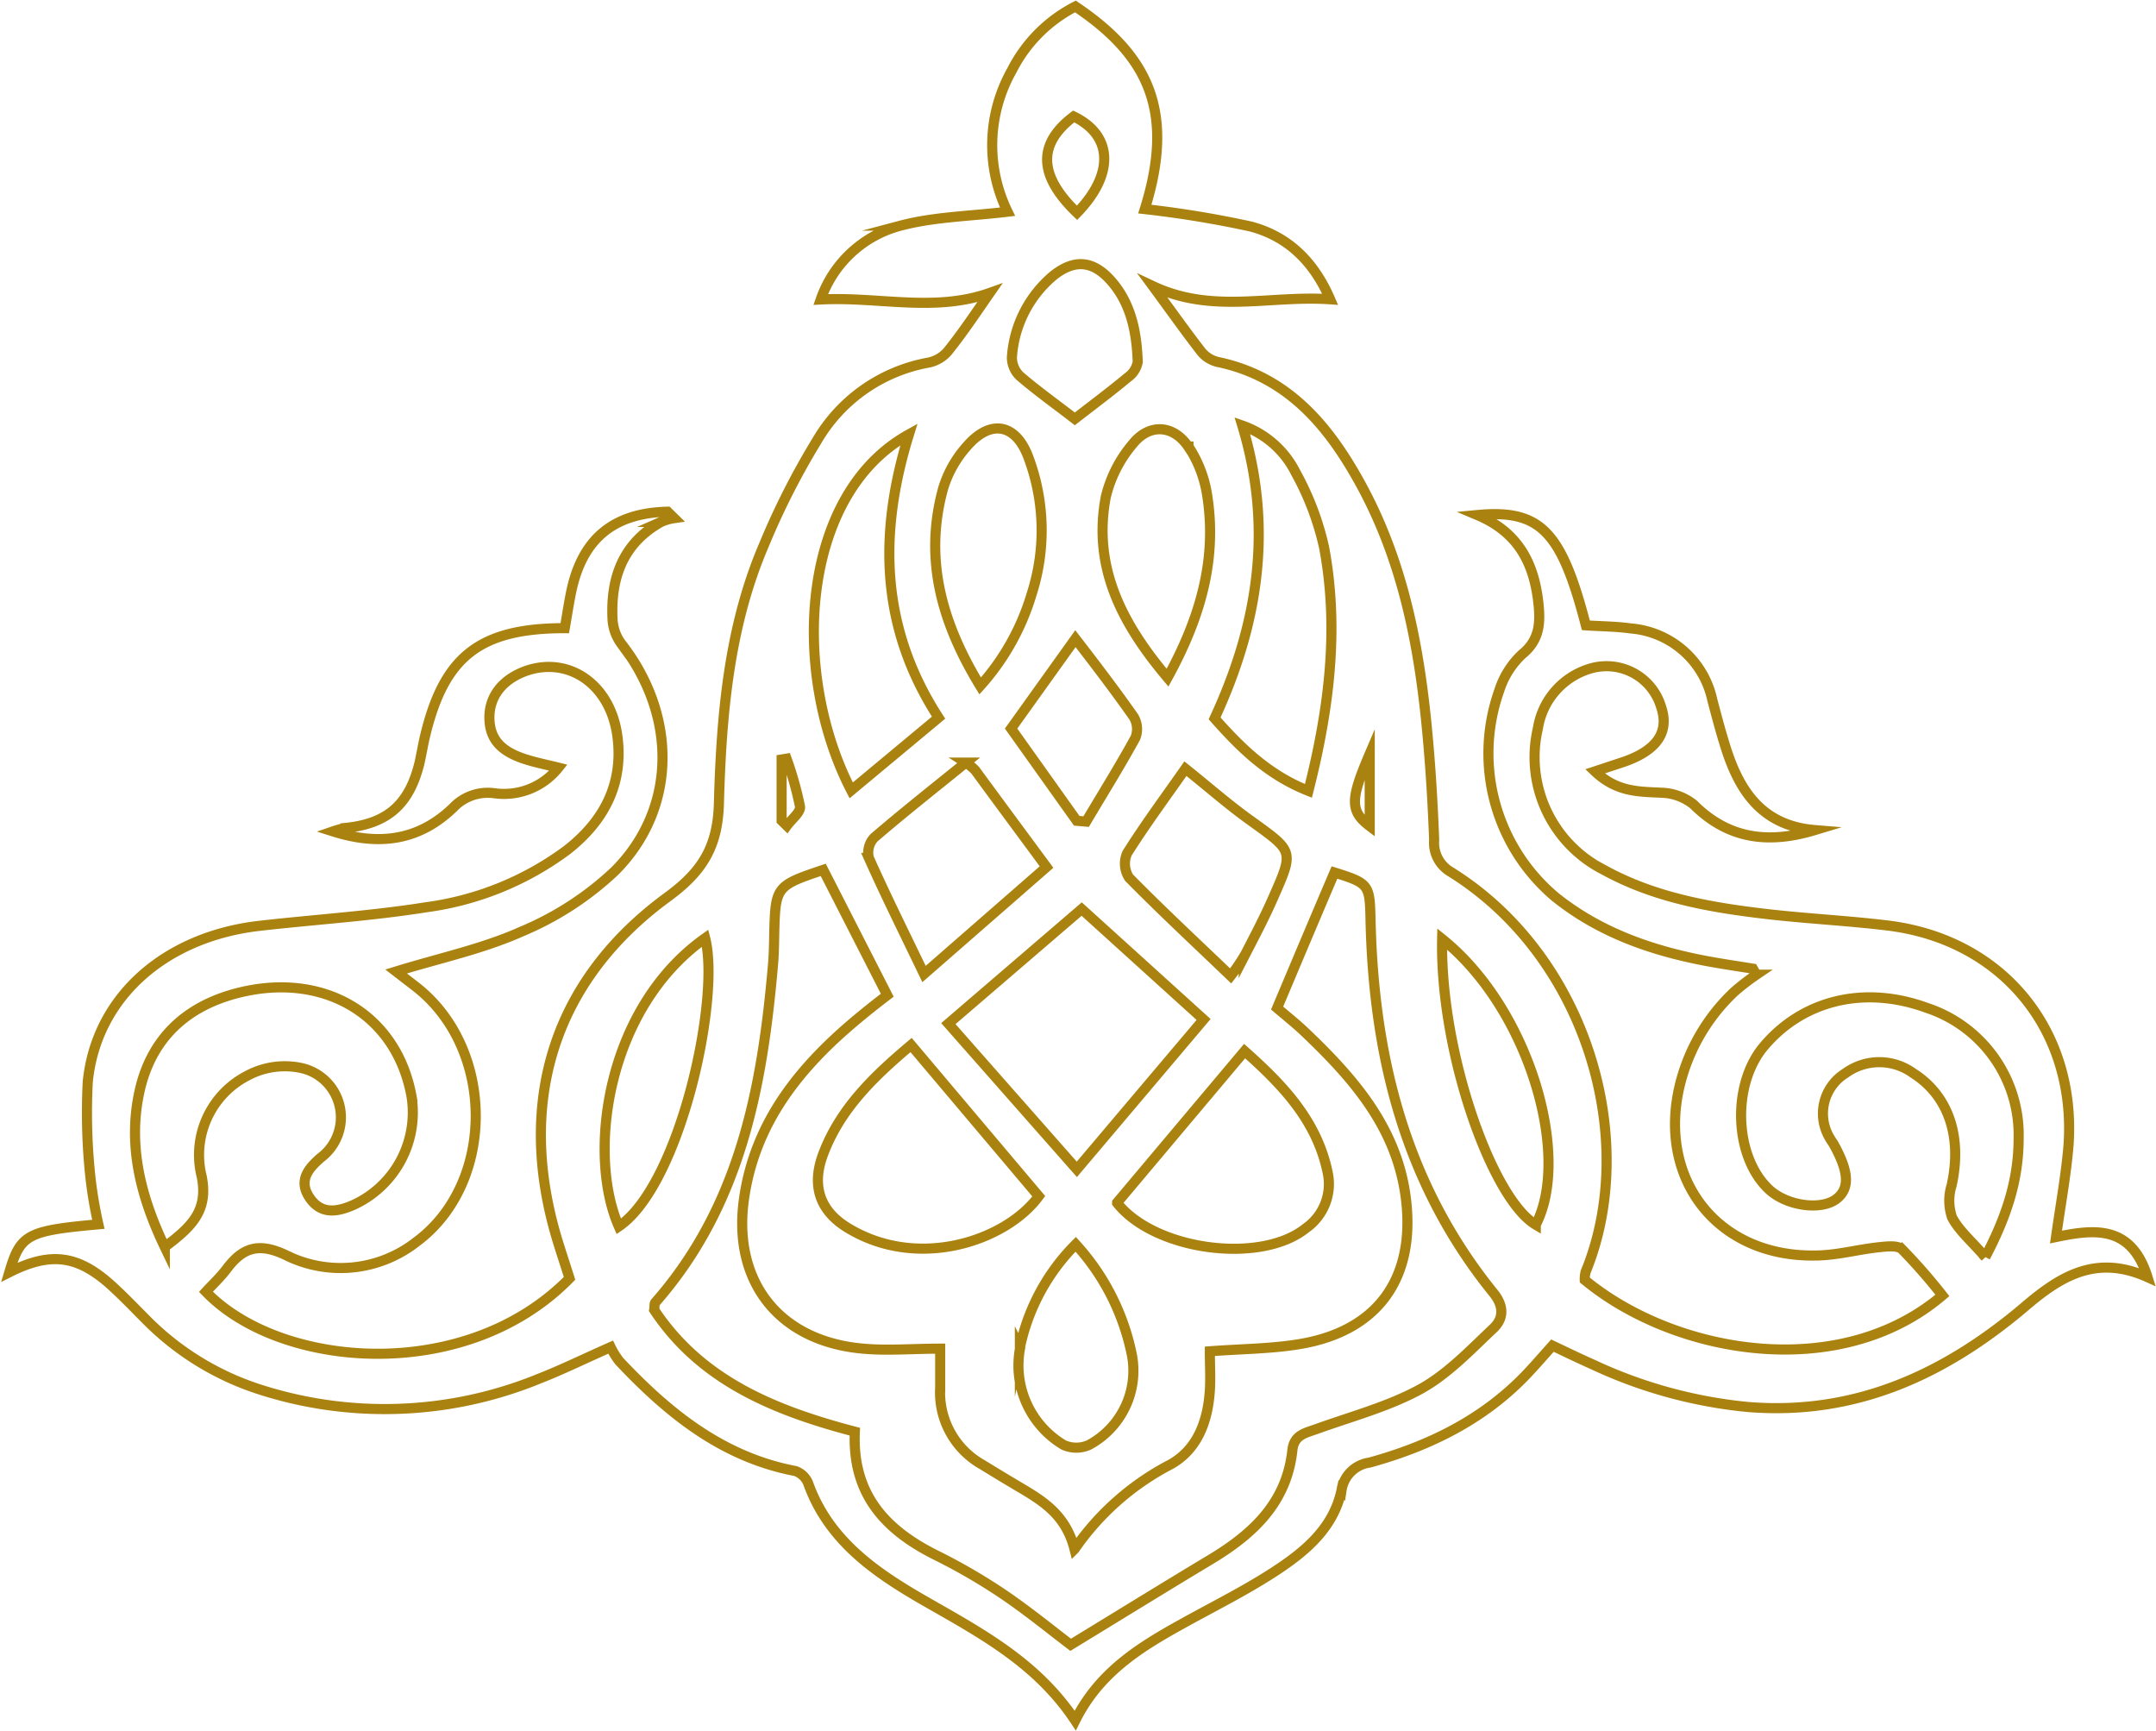 <svg xmlns="http://www.w3.org/2000/svg" viewBox="0 0 213.47 171.34"><defs><style>.cls-1{fill:none;stroke:#aa820f;stroke-miterlimit:10;}</style></defs><g id="Calque_2" data-name="Calque 2"><g id="Calque_1-2" data-name="Calque 1"><path class="cls-1" d="M203.57,122.47c.46-3.26,1-6.17,1.24-9.1C205.6,102,198.28,93.06,187,91.64c-4-.49-8-.68-12-1.14-5.62-.65-11.18-1.61-16.22-4.39a12.51,12.51,0,0,1-6.51-14,7.37,7.37,0,0,1,5.22-5.93,5.64,5.64,0,0,1,7,3.87c.8,2.44-.45,4.25-3.73,5.38l-2.84.94c2.17,2.06,4.35,2,6.54,2.11a5.34,5.34,0,0,1,3.23,1.17c3.45,3.45,7.44,3.91,12,2.53-5.46-.45-7.66-4.19-9-8.74-.42-1.36-.78-2.75-1.15-4.14a9,9,0,0,0-8.05-7.08c-1.49-.21-3-.21-4.47-.31-2.41-9.3-4.49-11.51-10.75-10.92,4.22,1.77,5.68,5,6.07,8.91.18,1.85.07,3.49-1.63,4.87a8.38,8.38,0,0,0-2.26,3.58A18.58,18.58,0,0,0,154,88.81c4.37,3.5,9.47,5.29,14.89,6.32,1.55.29,3.11.52,4.67.77l.34.6a22.62,22.62,0,0,0-2.2,1.7,18.83,18.83,0,0,0-5.32,9c-2.41,9.45,3.61,17.24,13.32,17.1,2.08,0,4.15-.58,6.23-.81.8-.08,1.93-.24,2.39.19a56.49,56.49,0,0,1,4,4.57c-10.19,8.67-26.49,5.83-35.41-1.53a2.76,2.76,0,0,1,.09-.81c5.34-13,.2-31.24-13.49-39.67A3.32,3.32,0,0,1,142,83.17c-.13-3.34-.32-6.68-.62-10-.77-8.72-2.33-17.26-6.56-25.06-3.18-5.86-7.24-10.82-14.27-12.28a3,3,0,0,1-1.6-1c-1.55-2-3-4.05-4.81-6.51,5.9,2.78,11.57.9,17.56,1.31-1.7-3.94-4.34-6.26-7.84-7.2a102.77,102.77,0,0,0-10.51-1.73c3-9.61.43-15.16-6.87-20.06a14.44,14.44,0,0,0-6.29,6.32,15.06,15.06,0,0,0-.43,14c-3.72.45-7.27.5-10.59,1.38a11.42,11.42,0,0,0-7.91,7.31C87,29.35,92.53,30.94,98,29,96.61,31,95.28,33,93.81,34.82a3.41,3.41,0,0,1-1.89,1.08,16.09,16.09,0,0,0-11,7.67A74.3,74.3,0,0,0,75.62,54c-3.48,8.14-4.2,16.87-4.44,25.55-.12,4.31-1.66,6.75-5.06,9.24-11.34,8.29-15,20.3-11,33.77.41,1.35.86,2.69,1.27,4-10.25,10.47-28.61,9-36,1.33.68-.74,1.44-1.45,2.06-2.27,1.57-2.09,3.13-2.63,5.79-1.39a12.17,12.17,0,0,0,13-1.29c7.85-5.81,7.82-19.15-.1-25.28l-1.92-1.48c4.27-1.32,8.51-2.21,12.39-3.94a30.68,30.68,0,0,0,9.26-6c6.2-6.2,6.19-15.46.61-22.56a4.45,4.45,0,0,1-.83-2.34c-.21-4.09,1-7.54,4.81-9.67a5,5,0,0,1,1.29-.37l-.65-.64c-5.39.13-8.48,2.7-9.56,8-.24,1.19-.42,2.39-.62,3.53-8.49,0-12,2.85-13.87,10.84-.19.83-.33,1.68-.52,2.52-1,4.07-3.14,6-7.33,6.42a10.22,10.22,0,0,0-1.23.34c4.79,1.52,8.65.78,11.89-2.34a4.73,4.73,0,0,1,4.07-1.44A6.88,6.88,0,0,0,55.29,76c-1.25-.31-2.15-.49-3-.75-2.64-.78-3.74-2-3.83-4-.09-2.25,1.26-4,3.68-4.85,4.3-1.45,8.37,1.47,9,6.57.6,4.72-1.4,8.38-5,11.19a30.05,30.05,0,0,1-13.94,5.66c-5.46.87-11,1.21-16.51,1.84-9.38,1.07-16.17,7.08-17,15.44a59.49,59.49,0,0,0,.29,9.7,42.36,42.36,0,0,0,.76,4.41c-7.06.64-7.71,1-8.82,4.75,4.09-2.06,6.79-1.72,10.15,1.34,1.2,1.09,2.32,2.27,3.47,3.42a27.74,27.74,0,0,0,10.87,6.74,40.37,40.37,0,0,0,28.05-1c2.2-.86,4.33-1.91,7-3.09a7.71,7.71,0,0,0,.86,1.39c4.86,5.16,10.22,9.51,17.45,10.88A2.14,2.14,0,0,1,80,146.8c2,5.64,6.54,8.8,11.39,11.6,5.54,3.18,11.23,6.14,15.07,11.94,2.33-4.69,6.26-7.17,10.36-9.45,3.17-1.77,6.45-3.38,9.47-5.36s5.75-4.29,6.54-8a3.25,3.25,0,0,1,2.77-2.73c5.89-1.62,11.26-4.24,15.55-8.74.84-.89,1.64-1.81,2.56-2.84,1.41.67,2.69,1.29,4,1.87a46.61,46.61,0,0,0,15.4,4.21c10.6.85,19.42-3.22,27.28-9.86,3.5-3,7.06-5.32,12.24-3C211,121.17,207.21,121.72,203.57,122.47Zm-187.25,1c-2.47-5.15-3.68-10.22-2.49-15.5,1.14-5.06,4.48-8.28,9.55-9.62,8.55-2.25,15.89,2,17.37,10.21A10.07,10.07,0,0,1,35,119.29c-1.58.69-3.19,1-4.35-.72s-.06-2.94,1.1-3.95a5,5,0,0,0-1.81-8.86,7.82,7.82,0,0,0-5.4.71,8.82,8.82,0,0,0-4.57,10C20.66,119.92,18.9,121.49,16.32,123.45Zm119.3-48.82v7.14C133.65,80.3,133.69,79.13,135.62,74.63ZM123,42.13a9.36,9.36,0,0,1,5.28,4.64,27.63,27.63,0,0,1,2.82,7.42c1.5,8,.53,15.91-1.55,24.11-3.94-1.56-6.66-4.2-9.29-7.18C124.55,61.85,126.1,52.36,123,42.13ZM106.61,81.26l-6.5-9.13,6.37-8.9c2,2.59,3.93,5.12,5.77,7.74a2.37,2.37,0,0,1,.17,2.07c-1.54,2.81-3.24,5.54-4.88,8.3Zm12.56,19.67-12.55,14.84L93.9,101.34,107.1,90ZM103.62,85.84,91.49,96.43c-2.07-4.3-3.84-7.86-5.46-11.49a2.17,2.17,0,0,1,.51-2c2.95-2.53,6-4.94,9.09-7.44a5.2,5.2,0,0,1,.93.76C98.83,79.36,101.09,82.41,103.62,85.84Zm-.77,32.59c-3.25,4.42-12,7.41-19,3.08-2.67-1.67-3.51-4.1-2.37-7.19,1.68-4.52,5-7.72,8.73-10.86Zm-1.87,15a20.35,20.35,0,0,1,5.53-10.24A22.93,22.93,0,0,1,112,133.81a8.34,8.34,0,0,1-4.17,9.24,3.06,3.06,0,0,1-2.53,0A9.17,9.17,0,0,1,101,133.47Zm9.63-14.37,12.62-15c3.81,3.38,7.16,6.9,8.22,12a5.34,5.34,0,0,1-2.16,5.54C124.83,125.19,114.35,123.82,110.61,119.1Zm12.55-24.35a19.32,19.32,0,0,1-1.31,1.91c-3.54-3.39-6.87-6.49-10.06-9.73a2.56,2.56,0,0,1-.19-2.42c1.76-2.8,3.74-5.47,5.77-8.37,2.28,1.82,4.33,3.63,6.54,5.2,4.15,3,4.22,2.9,2.17,7.53C125.19,90.87,124.16,92.81,123.16,94.75Zm-5.49-50.5A12.06,12.06,0,0,1,119.52,49c1,6.27-.61,12.07-3.92,18.09-4.61-5.46-7.4-11-6.12-17.86a12.63,12.63,0,0,1,2.66-5.26C113.79,41.88,116.21,42.05,117.67,44.25ZM106.31,11.53c3.88,1.87,4.06,5.7.33,9.54C102.78,17.37,102.72,14.23,106.31,11.53Zm-6.12,23.85a11.54,11.54,0,0,1,4.16-8.14c2-1.56,3.79-1.46,5.53.42,2.11,2.29,2.66,5.19,2.77,8.17a2.4,2.4,0,0,1-1,1.54c-1.73,1.44-3.53,2.78-5.23,4.1-1.88-1.45-3.71-2.76-5.42-4.22A2.57,2.57,0,0,1,100.19,35.38Zm-6.8,12.95a11.09,11.09,0,0,1,2.37-4.18c2.35-2.69,4.84-2.19,6.07,1.14a20.59,20.59,0,0,1,.32,13.51,23.72,23.72,0,0,1-5.1,9.11C93.13,61.49,91.49,55.2,93.39,48.33ZM90,43c-3.06,9.88-2.81,19.19,2.93,28.05l-8.65,7.2C78.29,66.68,79.15,49,90,43ZM77.39,75.19l.49-.08a33.82,33.82,0,0,1,1.33,4.74c.08.56-.84,1.26-1.3,1.9l-.52-.51ZM61.27,121.42c-3.15-7.14-1.28-21.57,8.55-28.54C71.36,98.9,67.33,117.3,61.27,121.42Zm86.6,10.08c-2.27,2.14-4.49,4.5-7.18,6-3.22,1.77-6.89,2.73-10.4,4-1.11.39-2.17.59-2.33,2.08-.55,5.18-3.9,8.29-8.07,10.8-4.56,2.74-9.08,5.53-13.88,8.46-1.94-1.47-4.29-3.4-6.8-5.09A58,58,0,0,0,92.74,154c-5-2.48-8.39-6-8.1-12.26-7.85-2.06-15.2-5-19.87-12.06.06-.38,0-.63.13-.75,8.41-9.58,10.59-21.33,11.64-33.47.09-1,.1-2.1.12-3.15.12-4.52.2-4.63,4.85-6.19l6.34,12.41c-1,.76-1.92,1.49-2.86,2.27-5.73,4.75-10.28,10.27-11.34,18-1.11,8.15,3.54,14,11.8,14.72,2.45.22,4.93,0,7.64,0,0,1.46,0,2.66,0,3.86A8.19,8.19,0,0,0,97.25,145c1.14.7,2.29,1.4,3.44,2.08,2.38,1.41,4.81,2.77,5.7,6.29a26.24,26.24,0,0,1,9.53-8.4c2.68-1.51,3.67-4.31,3.87-7.31.08-1.23,0-2.47,0-3.88,3.19-.24,6.16-.24,9-.73,7.62-1.31,11.3-6.47,10.44-14.14-.8-7.16-5.19-12.13-10.1-16.8-.83-.78-1.72-1.49-2.68-2.31,1.91-4.53,3.79-9,5.68-13.42,3.44,1.08,3.49,1.2,3.57,4.69.3,13.51,3.43,26.11,12.11,36.86C148.94,129.28,148.9,130.52,147.87,131.5Zm4.19-10.25c-4.37-2.59-9.5-17.19-9.27-28.29C151.4,99.86,155.61,114.45,152.06,121.25Zm44.51,3.2c-1.4-1.61-2.61-2.62-3.29-3.92a5.07,5.07,0,0,1-.05-3.16c1.07-4.8-.28-8.89-3.8-11.12a5.7,5.7,0,0,0-6.71,0,4.7,4.7,0,0,0-1.49,6.52c.09.16.21.32.31.48,1.54,2.75,1.63,4.41.3,5.44-1.51,1.17-4.88.71-6.64-.89-3.49-3.19-3.78-10.35-.58-14.18,3.88-4.63,10-6.09,16.15-3.84a13.24,13.24,0,0,1,9.1,12.89C199.87,116.59,198.81,120.2,196.57,124.45Z"/></g></g></svg>